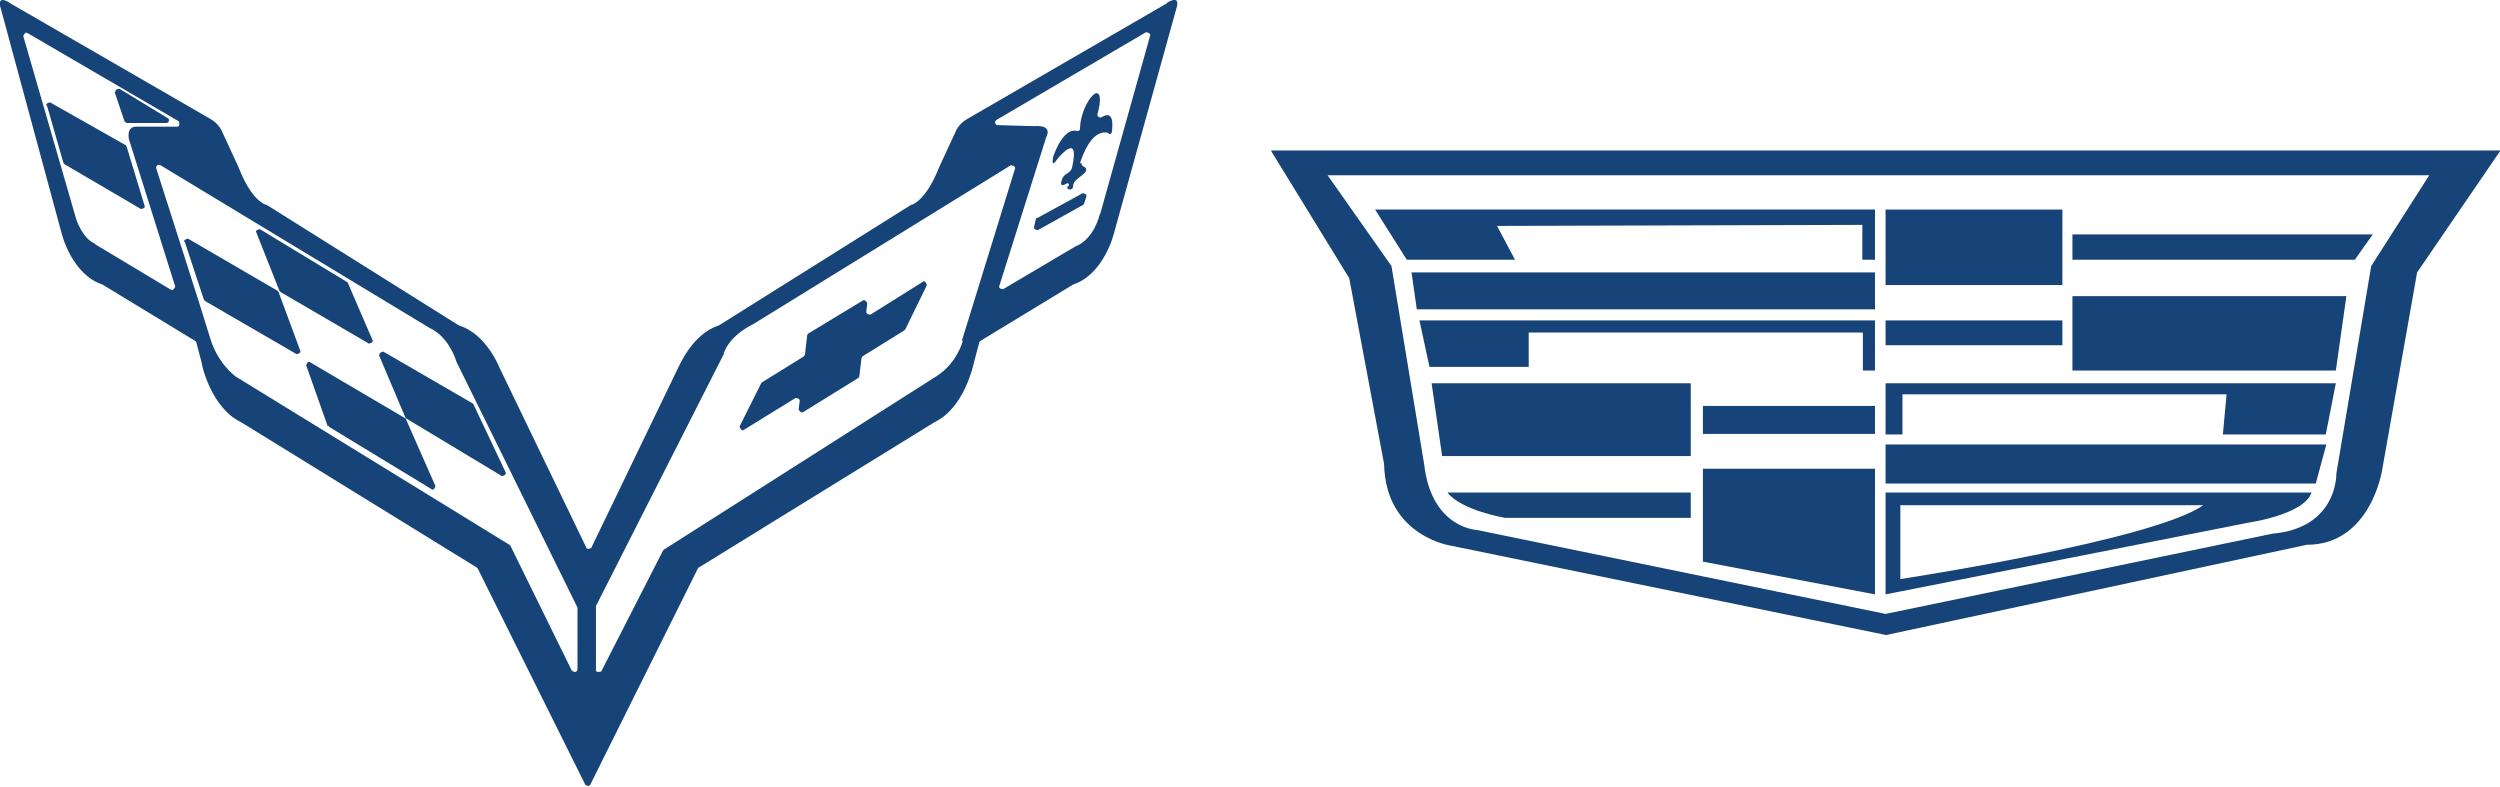 <?xml version="1.0" encoding="UTF-8"?>
<svg id="uuid-33d63dc5-3925-4eeb-8b95-f28755d87ebc" data-name="Layer 2" xmlns="http://www.w3.org/2000/svg" viewBox="0 0 47.36 14.9">
  <defs>
    <style>
      .uuid-722bea8a-9396-481c-a5e6-37ace073cc7f {
        fill: #174478;
      }
    </style>
  </defs>
  <g id="uuid-5bb9f251-bd86-4f08-a806-c99a2cb764c4" data-name="Layer 1">
    <g>
      <g>
        <path class="uuid-722bea8a-9396-481c-a5e6-37ace073cc7f" d="M24.08,2.86l1.48,2.41.66,3.52c.03,1.38,1.28,1.55,1.28,1.55l8.23,1.69,7.97-1.71c1.22,0,1.43-1.43,1.43-1.43l.66-3.73,1.58-2.31h-23.28ZM44.92,5.04l-.66,3.93s.03,1.03-1.21,1.14l-7.33,1.52-7.74-1.59s-.86-.03-1-1.24l-.62-3.76-1.21-1.72h20.87l-1.1,1.72Z"/>
        <polygon class="uuid-722bea8a-9396-481c-a5e6-37ace073cc7f" points="28.36 4.28 28.7 4.92 26.65 4.92 26.05 3.97 35.52 3.97 35.52 4.92 35.28 4.92 35.28 4.26 28.36 4.28"/>
        <rect class="uuid-722bea8a-9396-481c-a5e6-37ace073cc7f" x="35.72" y="3.97" width="3.35" height="1.43"/>
        <polygon class="uuid-722bea8a-9396-481c-a5e6-37ace073cc7f" points="35.52 5.16 35.52 5.86 26.84 5.86 26.74 5.16 35.52 5.16"/>
        <polygon class="uuid-722bea8a-9396-481c-a5e6-37ace073cc7f" points="35.52 6.07 35.52 7.02 35.29 7.02 35.29 6.3 28.96 6.3 28.96 6.95 27.08 6.95 26.89 6.07 35.52 6.07"/>
        <polygon class="uuid-722bea8a-9396-481c-a5e6-37ace073cc7f" points="32.03 7.26 32.03 8.64 27.32 8.64 27.12 7.26 32.03 7.26"/>
        <rect class="uuid-722bea8a-9396-481c-a5e6-37ace073cc7f" x="32.26" y="7.69" width="3.26" height=".53"/>
        <polygon class="uuid-722bea8a-9396-481c-a5e6-37ace073cc7f" points="32.26 8.88 32.26 10.64 35.52 11.26 35.52 8.88 32.26 8.88"/>
        <path class="uuid-722bea8a-9396-481c-a5e6-37ace073cc7f" d="M32.03,9.33v.48h-3.52s-.83-.14-1.09-.48h4.61Z"/>
        <rect class="uuid-722bea8a-9396-481c-a5e6-37ace073cc7f" x="35.72" y="6.07" width="3.35" height=".47"/>
        <polygon class="uuid-722bea8a-9396-481c-a5e6-37ace073cc7f" points="35.72 7.26 35.72 8.23 36.04 8.23 36.04 7.47 42.18 7.47 42.11 8.23 44.06 8.23 44.25 7.26 35.72 7.26"/>
        <polygon class="uuid-722bea8a-9396-481c-a5e6-37ace073cc7f" points="35.72 8.42 35.72 9.16 43.87 9.16 44.07 8.42 35.72 8.42"/>
        <polygon class="uuid-722bea8a-9396-481c-a5e6-37ace073cc7f" points="39.26 5.61 39.26 7.02 44.25 7.02 44.45 5.61 39.26 5.61"/>
        <polygon class="uuid-722bea8a-9396-481c-a5e6-37ace073cc7f" points="39.26 4.44 39.26 4.92 44.61 4.92 44.95 4.44 39.26 4.44"/>
        <path class="uuid-722bea8a-9396-481c-a5e6-37ace073cc7f" d="M35.72,9.33v1.93l6.88-1.36s1.05-.15,1.19-.57h-8.08ZM36,10.97v-1.4h5.74c-.95.67-5.74,1.4-5.74,1.4Z"/>
      </g>
      <g>
        <path class="uuid-722bea8a-9396-481c-a5e6-37ace073cc7f" d="M22.11.06s0,0,0,0l-3.78,2.19c-.18.1-.23.25-.23.25l-.31.67s0,0,0,0c-.23.59-.48.7-.52.71,0,0,0,0-.01,0l-3.65,2.29s0,0-.01,0c-.49.17-.73.76-.75.79,0,0,0,0,0,0l-1.65,3.42s-.07.04-.09,0l-1.65-3.42s0,0,0,0c-.01-.03-.26-.63-.75-.79,0,0,0,0-.01,0l-3.65-2.29s0,0-.01,0c-.04-.01-.29-.11-.52-.71,0,0,0,0,0,0l-.31-.67s-.05-.15-.23-.25L.19.06s0,0,0,0C.17.04-.08-.12.02.18l1.15,4.25s.19.77.77.96c0,0,0,0,0,0l1.76,1.07s.02.02.02.03l.1.38s0,0,0,0c0,.04.18.86.75,1.13,0,0,0,0,0,0l4.46,2.75s.01.01.02.02l2.04,4.1s.07.04.09,0l2.04-4.1s.01-.02.02-.02l4.46-2.75s0,0,0,0c.57-.27.74-1.09.75-1.13,0,0,0,0,0,0l.1-.38s.01-.02.02-.03l1.76-1.07s0,0,0,0c.58-.19.77-.96.77-.96L22.28.18c.1-.3-.15-.14-.17-.13ZM1.81,4.62s0,0,0,0c-.25-.09-.37-.48-.37-.48L.44.68s.04-.08.07-.06l2.88,1.68s.03.1-.03.1h-.75c-.22-.02-.17.21-.17.23,0,0,0,0,0,0l.88,2.8s-.03.08-.08.06l-1.45-.87ZM10.84,12.72l-1.17-2.38s-.01-.02-.02-.02l-5.19-3.19s0,0,0,0c-.02-.02-.34-.25-.48-.73-.13-.44-.84-2.64-1.02-3.21-.01-.05.03-.08.08-.06l5.11,3.09s0,0,0,0c.03.01.34.15.5.64,0,0,0,0,0,0l2.29,4.65s0,.01,0,.02v1.15c0,.05-.07.07-.1.02ZM18.24,6.45s0,0,0,0c0,.02-.12.45-.52.69l-5.14,3.27s-.01.01-.02.02l-1.17,2.29s-.1.03-.1-.02v-1.2s0-.02,0-.02l2.42-4.77s0,0,0-.01c.01-.04.1-.33.56-.56,0,0,0,0,0,0l4.88-3.01s.09.01.08.06l-1.01,3.27ZM20.83,4.07s-.1.46-.46.6c0,0,0,0,0,0l-1.37.81s-.09-.01-.07-.06l.88-2.79s0,0,0-.01c.02-.04.15-.26-.23-.23,0,0,0,0,0,0l-.68-.02c-.05,0-.07-.07-.02-.1l2.83-1.66s.09.01.08.06l-.95,3.39s0,0,0,0Z"/>
        <path class="uuid-722bea8a-9396-481c-a5e6-37ace073cc7f" d="M.89,2l.31,1.08s.01.02.02.03l1.45.85s.09-.01.07-.06l-.34-1.12s-.01-.02-.02-.03l-1.43-.81s-.09.01-.07.06Z"/>
        <path class="uuid-722bea8a-9396-481c-a5e6-37ace073cc7f" d="M2.17,1.74l.19.56s.03.03.05.03h.74c.05,0,.07-.07.03-.09l-.92-.56s-.09.01-.07.06Z"/>
        <path class="uuid-722bea8a-9396-481c-a5e6-37ace073cc7f" d="M3.5,4.58l.36,1.09s.01.02.02.03l1.74,1.01s.09-.02.07-.06l-.41-1.11s-.01-.02-.02-.03l-1.7-.99s-.09.02-.07.06Z"/>
        <path class="uuid-722bea8a-9396-481c-a5e6-37ace073cc7f" d="M6.21,8.08l-.41-1.16s.03-.09.07-.06l1.8,1.06s.02.01.02.02l.56,1.27s-.03.09-.07.06l-1.94-1.18s-.02-.02-.02-.03Z"/>
        <path class="uuid-722bea8a-9396-481c-a5e6-37ace073cc7f" d="M7.18,6.73l.5,1.18s.01.02.02.02l1.81,1.09s.09-.02.07-.07l-.61-1.29s-.01-.02-.02-.02l-1.69-.98s-.09.02-.07.06Z"/>
        <path class="uuid-722bea8a-9396-481c-a5e6-37ace073cc7f" d="M4.85,4.39l.44,1.11s.01.02.02.03l1.68.98s.09-.02.07-.06l-.47-1.09s-.01-.02-.02-.02l-1.65-1s-.09.02-.07.06Z"/>
        <path class="uuid-722bea8a-9396-481c-a5e6-37ace073cc7f" d="M17.48,5.34l-.99.62s-.08,0-.08-.05l.02-.17s-.04-.07-.08-.05l-1.04.63s-.02.02-.02.04l-.04.35s-.01.03-.02.04l-.79.49s-.01.01-.02.02l-.41.82s.03.09.07.07l.99-.61s.08,0,.08.05l-.02.17s.04.07.08.05l1.05-.65s.02-.02.02-.04l.04-.33s.01-.03.02-.04l.79-.49s.01-.01.02-.02l.41-.84s-.03-.09-.07-.07Z"/>
        <path class="uuid-722bea8a-9396-481c-a5e6-37ace073cc7f" d="M19.65,4.13l.86-.47s.09.01.07.06l-.04.13s-.01.02-.02.03l-.86.48s-.09-.01-.07-.06l.03-.14s.01-.03.02-.03Z"/>
        <path class="uuid-722bea8a-9396-481c-a5e6-37ace073cc7f" d="M20.46,3.09c.05-.15.21-.61.5-.58.01,0,.02,0,.03.01.02.02.08.06.08-.09,0,0,0,0,0,0,0-.03.04-.36-.2-.21-.04.02-.09-.01-.08-.06.03-.1.06-.24.04-.34,0,0-.04-.17-.21.09-.12.19-.16.41-.16.53,0,.03-.03.05-.06.04-.09-.02-.27,0-.45.49,0,0,0,0,0,0,0,.03-.05.24.09.03,0,0,0,0,0,0,.03-.03.42-.51.27.17,0,0-.01.07-.1.12s-.1.14-.1.14c0,0-.06.14.11.04,0,0,.05,0,.02.06,0,0-.03,0-.02.03,0,.02.03.03.05.03.03,0,.06-.02.06-.07,0-.09.1-.14.19-.22,0,0,.13-.09,0-.15-.02-.01-.04-.04-.03-.06Z"/>
      </g>
    </g>
  </g>
</svg>